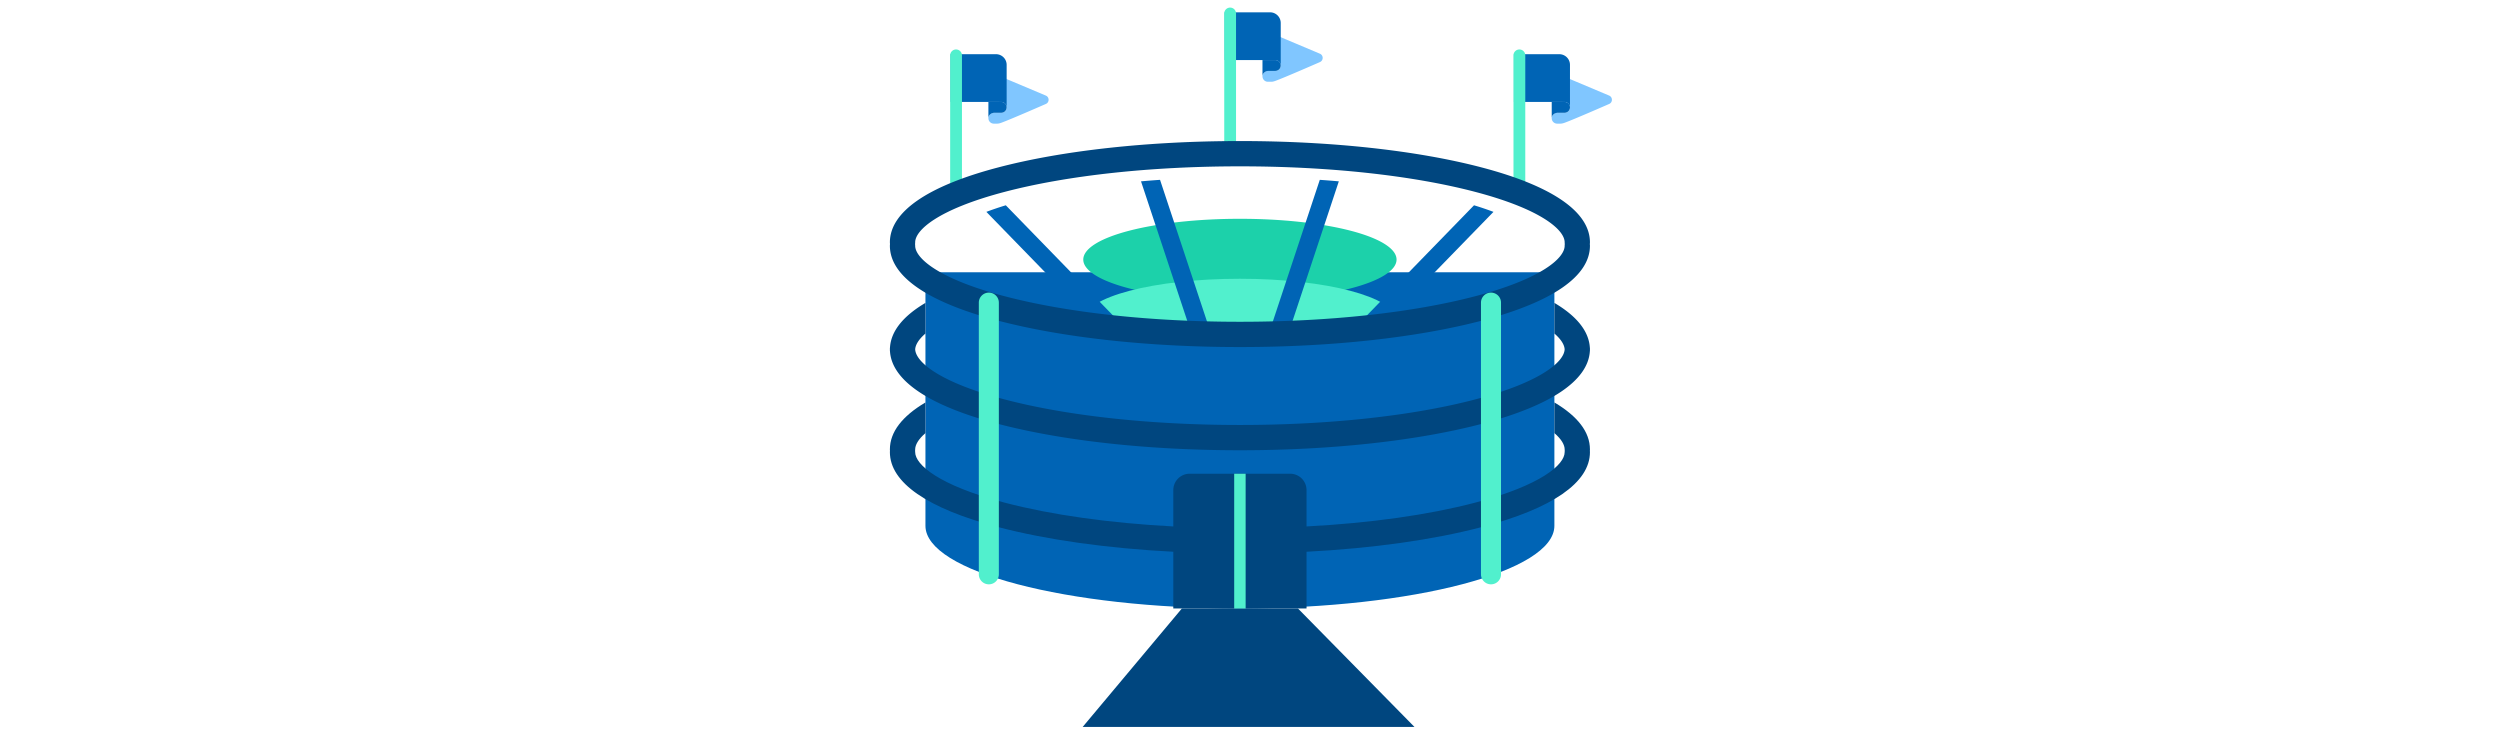 <svg id="th_fir_u1F3DF-stadium" width="100%" height="100%" xmlns="http://www.w3.org/2000/svg" version="1.1" xmlns:xlink="http://www.w3.org/1999/xlink" xmlns:svgjs="http://svgjs.com/svgjs" preserveAspectRatio="xMidYMid meet" viewBox="0 0 512 512" style="height:150px" data-uid="fir_u1F3DF-stadium" data-keyword="u1F3DF-stadium" data-complex="true" data-coll="fir" data-c="{&quot;ff99aa&quot;:[&quot;fir_u1F3DF-stadium_l_0&quot;],&quot;ffa9ba&quot;:[&quot;fir_u1F3DF-stadium_l_1&quot;],&quot;597b91&quot;:[&quot;fir_u1F3DF-stadium_l_2&quot;,&quot;fir_u1F3DF-stadium_l_7&quot;,&quot;fir_u1F3DF-stadium_l_12&quot;],&quot;f4580b&quot;:[&quot;fir_u1F3DF-stadium_l_3&quot;],&quot;bfbcaf&quot;:[&quot;fir_u1F3DF-stadium_l_4&quot;,&quot;fir_u1F3DF-stadium_l_8&quot;],&quot;e5e4df&quot;:[&quot;fir_u1F3DF-stadium_l_5&quot;],&quot;d9dbdb&quot;:[&quot;fir_u1F3DF-stadium_l_6&quot;],&quot;2b3b47&quot;:[&quot;fir_u1F3DF-stadium_l_9&quot;,&quot;fir_u1F3DF-stadium_l_10&quot;,&quot;fir_u1F3DF-stadium_l_11&quot;]}" data-colors="[&quot;#ff99aa&quot;,&quot;#ffa9ba&quot;,&quot;#597b91&quot;,&quot;#f4580b&quot;,&quot;#bfbcaf&quot;,&quot;#e5e4df&quot;,&quot;#d9dbdb&quot;,&quot;#2b3b47&quot;]"><defs id="SvgjsDefs5855"></defs><path id="fir_u1F3DF-stadium_l_0" d="M113.258 72.683S88.298 83.625 82.001 85.869C81.096 86.192 80.168 86.433 79.207 86.433H76.922A3.794 3.794 0 0 1 73.134 82.436C73.241 80.385 75.083 78.847 77.137 78.847H82.092A3.793 3.793 0 0 0 85.88 74.85C85.773 72.799 83.931 71.261 81.877 71.261H80.616V53.052L113.258 66.802C115.86 67.899 115.86 71.586 113.258 72.683ZM304.852 37.529L272.21 23.779V41.987H273.471C275.525 41.987 277.366 43.525 277.474 45.576A3.793 3.793 0 0 1 273.686 49.573H268.731C266.677 49.573 264.836 51.111 264.728 53.162A3.793 3.793 0 0 0 268.516 57.159H270.801C271.762 57.159 272.69 56.917 273.595 56.595C279.893 54.351 304.852 43.409 304.852 43.409C307.455 42.313 307.455 38.625 304.852 37.529ZM507.05 66.804L474.408 53.054V71.262H475.669C477.723 71.262 479.564 72.8 479.672 74.851A3.793 3.793 0 0 1 475.884 78.848H470.929C468.875 78.848 467.034 80.386 466.926 82.437A3.793 3.793 0 0 0 470.714 86.434H472.999C473.96 86.434 474.888 86.192 475.793 85.87C482.091 83.626 507.05 72.684 507.05 72.684C509.652 71.588 509.652 67.901 507.05 66.804Z " data-color-original="#ff99aa" fill="#80c6ff" class="ff99aa"></path><path id="fir_u1F3DF-stadium_l_1" d="M85.884 45.345V75.053A3.793 3.793 0 0 0 82.091 71.26H46.712V37.879H78.418A7.466 7.466 0 0 1 85.884 45.345ZM270.013 8.606H238.307V41.987H273.686A3.793 3.793 0 0 1 277.479 45.78V16.071A7.466 7.466 0 0 0 270.013 8.606ZM472.21 37.881H440.504V71.262H475.883A3.793 3.793 0 0 1 479.676 75.055V45.347A7.465 7.465 0 0 0 472.21 37.881Z " data-color-original="#ffa9ba" fill="#0064b5" class="ffa9ba"></path><path id="fir_u1F3DF-stadium_l_2" d="M50.523 141.302A4.124 4.124 0 0 1 46.399 137.178V38.612A4.125 4.125 0 0 1 54.647 38.612V137.178A4.124 4.124 0 0 1 50.523 141.302ZM448.436 137.178V38.612A4.125 4.125 0 0 0 440.188 38.612V137.178A4.125 4.125 0 0 0 448.436 137.178ZM246.239 107.903V9.336A4.125 4.125 0 0 0 237.991 9.336V107.902A4.125 4.125 0 0 0 246.239 107.903Z " data-color-original="#597b91" fill="#51f0cd" class="597b91"></path><path id="fir_u1F3DF-stadium_l_3" d="M85.884 75.053A3.793 3.793 0 0 1 82.091 78.846L76.921 78.861C74.861 79.108 73.128 80.545 73.128 82.64V71.26H82.091A3.793 3.793 0 0 1 85.884 75.053ZM273.685 41.987H264.722V53.367C264.722 51.272 266.455 49.836 268.515 49.588L273.685 49.573A3.793 3.793 0 1 0 273.685 41.987ZM475.883 71.262H466.92V82.642C466.92 80.547 468.653 79.111 470.713 78.863L475.883 78.848A3.793 3.793 0 1 0 475.883 71.262Z " data-color-original="#f4580b" fill="#0064b5" class="f4580b"></path><path id="fir_u1F3DF-stadium_l_4" d="M29.119 190.32V367.549C29.119 399.465 127.541 425.339 248.951 425.339S468.782 399.466 468.782 367.549V190.32H29.119Z " data-color-original="#bfbcaf" fill="#0064b5" class="bfbcaf"></path><path id="fir_u1F3DF-stadium_l_5" d="M248.95 152.948A109.5 28.5 0 0 1 358.45 181.448A109.5 28.5 0 0 1 248.95 209.948A109.5 28.5 0 0 1 139.45 181.448A109.5 28.5 0 0 1 248.95 152.948Z " fill="#1cd1aa" data-topath-type="ellipse" data-topath-id="SvgjsEllipse5861" class="e5e4df"></path><path id="fir_u1F3DF-stadium_l_6" d="M208.396 425.339L139.02 508.169H370.98L289.504 425.339Z " data-color-original="#d9dbdb" fill="#00467f" class="d9dbdb"></path><path id="fir_u1F3DF-stadium_l_7" d="M248.95 194.864C188.752 194.864 139.953 207.692 139.953 223.517C139.953 225.784 140.959 227.99 142.853 230.105C174.195 234.758 210.39 237.416 248.951 237.416S323.706 234.758 355.049 230.105C356.942 227.99 357.949 225.784 357.949 223.517C357.948 207.693 309.148 194.864 248.95 194.864Z " data-color-original="#597b91" fill="#51f0cd" class="597b91"></path><path id="fir_u1F3DF-stadium_l_8" d="M324.751 233.819L412.605 143.504A223.733 223.733 0 0 1 426.202 148.104L345.084 231.494A640.444 640.444 0 0 1 324.751 233.819ZM304.79 125.714L270.125 230.294A6.475 6.475 0 0 0 271.892 237.097C274.931 237.013 277.951 236.912 280.952 236.795A6.433 6.433 0 0 0 282.423 234.371L318.091 126.766A722.29 722.29 0 0 0 304.79 125.714ZM85.296 143.505A223.733 223.733 0 0 0 71.699 148.105L152.817 231.495C159.411 232.358 166.195 233.135 173.15 233.82L85.296 143.505ZM215.479 234.371A6.42 6.42 0 0 0 216.95 236.795C219.95 236.912 222.971 237.013 226.01 237.097A6.477 6.477 0 0 0 227.777 230.294L193.112 125.714A729.58 729.58 0 0 0 179.813 126.765L215.479 234.371Z " data-color-original="#bfbcaf" fill="#0064b5" class="bfbcaf"></path><path id="fir_u1F3DF-stadium_l_9" d="M493.637 169.439C493.637 148.18 467.472 130.065 417.969 117.052C372.71 105.155 312.685 98.602 248.95 98.602S125.19 105.154 79.931 117.052C30.428 130.066 4.263 148.18 4.263 169.439C4.263 169.836 4.298 170.223 4.349 170.606A8.818 8.818 0 0 0 4.263 171.773C4.263 193.031 30.428 211.147 79.931 224.16C125.19 236.058 185.215 242.61 248.95 242.61S372.71 236.058 417.969 224.16C467.472 211.147 493.637 193.032 493.637 171.773C493.637 171.376 493.602 170.989 493.551 170.606C493.602 170.224 493.637 169.836 493.637 169.439ZM413.476 207.069C369.641 218.592 311.212 224.938 248.951 224.938S128.261 218.592 84.426 207.069C38.303 194.944 21.937 180.478 21.937 171.774C21.937 171.377 21.902 170.99 21.851 170.607C21.902 170.224 21.937 169.836 21.937 169.44C21.937 160.736 38.303 146.27 84.426 134.145C128.26 122.622 186.69 116.276 248.951 116.276S369.642 122.622 413.476 134.145C459.599 146.27 475.965 160.736 475.965 169.44C475.965 169.837 476 170.224 476.051 170.607A8.818 8.818 0 0 0 475.965 171.774C475.965 180.478 459.599 194.944 413.476 207.069Z " data-color-original="#2b3b47" fill="#00467f" class="2b3b47"></path><path id="fir_u1F3DF-stadium_l_10" d="M493.623 244.269C493.625 244.151 493.637 244.035 493.637 243.917C493.637 243.538 493.605 243.167 493.559 242.8C492.767 231.408 484.364 220.949 468.782 211.734V233.156C473.581 237.297 475.783 241.093 475.949 244.197C475.607 252.929 459.114 267.214 413.476 279.211C369.642 290.734 311.212 297.081 248.951 297.081S128.26 290.734 84.426 279.211C38.788 267.213 22.295 252.928 21.953 244.196C22.12 241.092 24.321 237.296 29.12 233.155V211.733C13.537 220.95 5.135 231.408 4.342 242.8A8.953 8.953 0 0 0 4.264 243.917C4.264 244.035 4.276 244.151 4.278 244.269C4.277 244.372 4.264 244.475 4.264 244.578C4.264 244.928 4.29 245.272 4.329 245.612C5.687 266.139 31.75 283.639 79.932 296.305C125.191 308.202 185.216 314.754 248.951 314.754S372.711 308.202 417.97 296.305C466.151 283.639 492.215 266.139 493.573 245.612C493.613 245.272 493.638 244.929 493.638 244.578C493.637 244.474 493.625 244.372 493.623 244.269Z " data-color-original="#2b3b47" fill="#00467f" class="2b3b47"></path><path id="fir_u1F3DF-stadium_l_11" d="M493.637 314.171C493.637 302.087 485.171 291.021 468.782 281.328V302.75C473.778 307.06 475.965 311 475.965 314.172C475.965 314.491 475.984 314.806 476.017 315.116C475.984 315.426 475.965 315.741 475.965 316.06C475.965 324.764 459.599 339.23 413.476 351.355C380.788 359.948 339.982 365.661 295.525 368.011V342.608C295.525 336.276 290.392 331.142 284.059 331.142H213.842C207.51 331.142 202.376 336.275 202.376 342.608V368.011C157.919 365.66 117.113 359.948 84.425 351.355C38.302 339.23 21.936 324.764 21.936 316.06C21.936 315.741 21.917 315.426 21.884 315.116C21.917 314.806 21.936 314.491 21.936 314.172C21.936 311 24.124 307.061 29.119 302.751V281.329C12.73 291.022 4.264 302.088 4.264 314.172C4.264 314.491 4.283 314.806 4.316 315.116C4.283 315.426 4.264 315.741 4.264 316.06C4.264 337.319 30.429 355.434 79.932 368.448C113.964 377.394 156.347 383.317 202.376 385.705V425.339H295.524V385.705C341.554 383.317 383.936 377.394 417.969 368.448C467.472 355.434 493.637 337.319 493.637 316.06C493.637 315.741 493.618 315.426 493.585 315.116C493.618 314.805 493.637 314.49 493.637 314.171Z " data-color-original="#2b3b47" fill="#00467f" class="2b3b47"></path><path id="fir_u1F3DF-stadium_l_12" d="M252.951 425.339H244.951V331.143H252.951V425.339ZM80.433 401.479V211.561A7 7 0 1 0 66.433 211.561V401.48A7 7 0 1 0 80.433 401.479ZM424.467 408.479A7 7 0 0 1 417.467 401.479V211.561A7 7 0 1 1 431.467 211.561V401.48A7 7 0 0 1 424.467 408.479Z " data-color-original="#597b91" fill="#51f0cd" class="597b91"></path></svg>